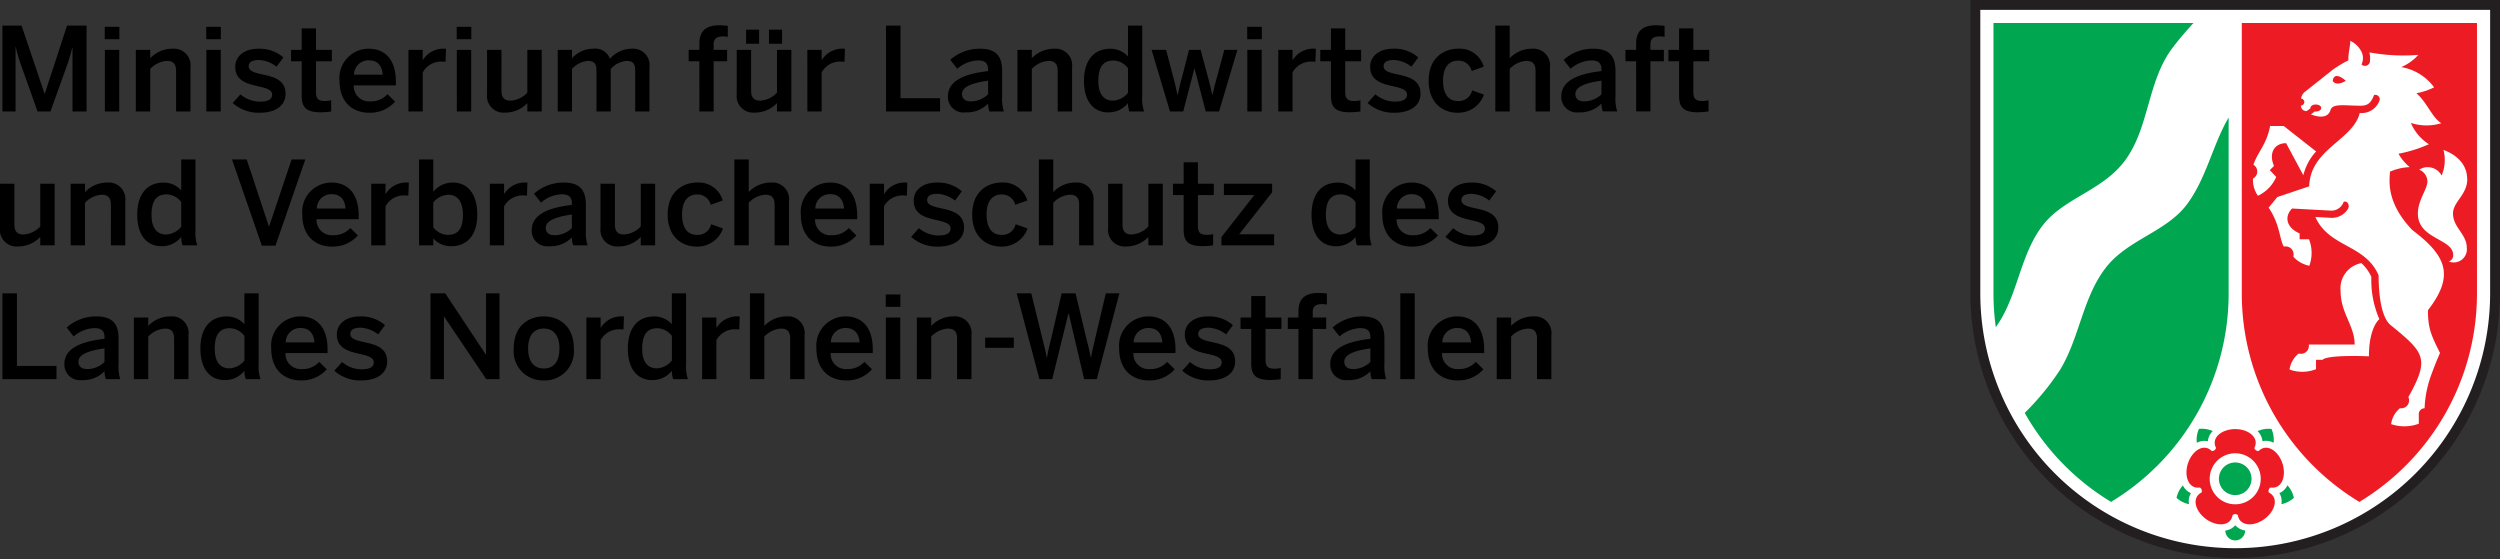<svg xmlns="http://www.w3.org/2000/svg" role="img" aria-labelledby="title" width="339.948" height="76.065" viewBox="0 0 339.948 76.065">
  <rect x="0" y="0" width="339.948" height="76.065" fill="#333333" stroke="none"/>
  <title>Logo des Ministeriums für Landwirtschaft und Verbraucherschutz des Landes Nordrhein-Westfalen - zur Startseite des Ministeriums</title>
  <g transform="translate(267.939 0)">
    <g transform="translate(0)">
      <g transform="translate(0.358 0.358)">
        <path d="M2417.7,78.188a35.745,35.745,0,0,1-35.647-35.832V2.839h71.291l0,39.517A35.745,35.745,0,0,1,2417.7,78.188" transform="translate(-2382.051 -2.839)" fill="#fff" fill-rule="evenodd"></path>
      </g>
      <path d="M2451.217,0V39.869a36,36,0,1,1-72.009,0V0Zm-1.342,39.874a34.663,34.663,0,1,1-69.326,0V1.337h69.326V39.869" transform="translate(-2379.208 0.005)" fill="#231f20" fill-rule="evenodd"></path>
      <g transform="translate(3.13 3.131)">
        <path d="M2438.31,93.891a1.345,1.345,0,1,1-2.69.008,2.108,2.108,0,0,0,1.349-.721A2.169,2.169,0,0,0,2438.31,93.891Zm-7.625-3.578a3.563,3.563,0,0,1-1.7-.86,3.575,3.575,0,0,1,.868-1.693,2.1,2.1,0,0,0,1.092,1.056,2.111,2.111,0,0,0-.263,1.5Zm1.057-8.346a3.576,3.576,0,0,1,.291-1.889,3.579,3.579,0,0,1,1.881.3,2.1,2.1,0,0,0-.667,1.378,2.161,2.161,0,0,0-1.5.21Zm8.264-1.584a3.562,3.562,0,0,1,1.886-.3,3.577,3.577,0,0,1,.292,1.88,2.1,2.1,0,0,0-1.516-.209A2.176,2.176,0,0,0,2440.006,80.383Zm4.058,7.369a3.547,3.547,0,0,1,.874,1.7,3.567,3.567,0,0,1-1.7.86,2.113,2.113,0,0,0-.267-1.507A2.17,2.17,0,0,0,2444.063,87.753Zm-7.1,1.327a2.218,2.218,0,1,1,2.217-2.218A2.219,2.219,0,0,1,2436.963,89.08Zm-32.874-64.194h27.194c-1.011,1.112-2,2.247-2.9,3.452-3.426,4.576-3.089,10.96-6.551,15.435-3.024,3.913-8.151,4.937-10.984,8.551-3.211,4.1-3.417,9.728-6.441,13.919a33.661,33.661,0,0,1-.318-4.613Zm31.978,12.844v23.9A33.077,33.077,0,0,1,2420.079,90a33.152,33.152,0,0,1-11.74-12.1,35.3,35.3,0,0,0,4.77-5.8c2.7-4.38,3.1-9.924,6.3-14,2.965-3.778,8.193-4.825,10.977-8.541,2.656-3.543,3.473-8.027,5.679-11.819" transform="translate(-2404.089 -24.886)" fill="#00a650"></path>
      </g>
      <g transform="translate(29.377 3.131)">
        <path d="M2620.278,24.884h31.979V61.628A33.076,33.076,0,0,1,2636.266,90a33.083,33.083,0,0,1-15.988-28.369Zm30.657,21.23c0,2.144-1.938,3.071-1.938,4.672,0,1.894,1.873,2.809,1.873,4.637a1.782,1.782,0,0,1-2.448,1.883.857.857,0,0,0,.6-.882c0-2.239-4.8-2.121-4.8-5.638,0-1.838,1.3-3.3,1.3-4.388a1.785,1.785,0,0,0-1.125-1.574,2.144,2.144,0,0,1,3.054.8,5.433,5.433,0,0,0,.253-3.489c2.254.864,3.219,2.332,3.223,3.973Zm-18.3-13.372c.5.84,1.787,0,1.787,0S2632.871,31.271,2632.636,32.742Zm7.95,46.68a3.363,3.363,0,0,1,1.2-2.159,1.106,1.106,0,0,0,.167.013,1.076,1.076,0,0,0,1.077-1.078,1.06,1.06,0,0,0-.1-.455c2.954-5.273,2.173-6.039-2.406-9.78-1.254-1.024-1.64-4.019-1.64-6.771-1.82-4.253-6.739-3.76-8.6-7.935l2.15.117a2.559,2.559,0,0,0,2.245-1.156c.343-.512,0-1.211-.549-1.023a1.76,1.76,0,0,1-1.669,1.2l-5.342-.288c-1.062,1.057-.834,2.585,1.025,3.383v.8h1.271a5.064,5.064,0,0,1,.05,3.6,3.938,3.938,0,0,1-2.162-1.213c0-.126.021-.231.021-.339a1.078,1.078,0,0,0-1.08-1.077,1.056,1.056,0,0,0-.242.028c-.605-.961-.51-3.017-2.076-5.3l1.186-1.442,4.338-1.459c.125-5.086,5.969-6.263,6.868-9.977a2.566,2.566,0,0,0,2.636-1.558.6.6,0,0,0-.7-.875c-.438,1.232-1.016,1.45-1.825,1.45-2.105,0-3.806-.354-4.086.584-.476,1.582-2.672.59-2.672.59l.535-.391a1.149,1.149,0,0,0,.138.008c.4,0,.736-.214.736-.478s-.332-.478-.736-.478-.737.214-.737.478a.18.18,0,0,0,0,.049l-.506.366a.735.735,0,0,1-.779-.75.477.477,0,0,0,.021-.952,1.388,1.388,0,0,1,.585-.965l3.744-2.973a16.253,16.253,0,0,1,2.107-1.26c-.059-.815.251-1.89.251-2.651a3.236,3.236,0,0,1,1.551,1.542,1.961,1.961,0,0,1-.025,1.672.679.679,0,0,0,1.154-.5,2.872,2.872,0,0,0-.091-1.143,25.559,25.559,0,0,0,6.665.339,6.541,6.541,0,0,1-2.326,1.662,6.962,6.962,0,0,1,4.472,2.755,9.2,9.2,0,0,1-2.408.8c1.509,1.313,2.1,3.279,3.39,4.074a6.909,6.909,0,0,1-4.14-.035,6.341,6.341,0,0,0,2.453,2.894,19.02,19.02,0,0,1-4.138,1.294,6.562,6.562,0,0,0,1.525,1.82,7.364,7.364,0,0,0-2.677.617c-.1,1.378-.479,4.237,3.013,7.923,4.655,3.519,5.813,6.185,2.145,10.915,0,2.4.4,3.361,1.642,5.81-.1.239-.615,1.39-1.123,2.8a14.615,14.615,0,0,0-.976,4.728.784.784,0,0,0-.788.836V79.37a5.62,5.62,0,0,1-3.776.052Zm-18.111-31.047a3.686,3.686,0,0,1-.673-2.343,1.019,1.019,0,0,0,.264-.194,1.079,1.079,0,0,0,0-1.524,1.116,1.116,0,0,0-.206-.162c.608-1.791,1.789-2.722,2.268-5.264h1.854l4.406,3.457a7.258,7.258,0,0,0-1.739,3.241l-2.344-4.365c-1.506,0-2.43,1.246-1.649,3.1l-.567.569.871.924a5.009,5.009,0,0,1-2.486,2.557Zm6.909,20.226h6.242c0-2.572-1.91-4.261-1.91-7.27a3.487,3.487,0,0,1,2.825-3.8,5.766,5.766,0,0,1,1.355,1.87,13.367,13.367,0,0,0,1.086,5.753s-1.416,1.08-1.416,5.052c0,0-5.633-.258-6.308.477h-.887v1.272a5.057,5.057,0,0,1-3.6.046,3.483,3.483,0,0,1,1.215-2.158c.127,0,.23.021.339.021a1.078,1.078,0,0,0,1.077-1.077,1.316,1.316,0,0,0-.016-.188ZM2615.41,92.328c-1.457-1.059-2-2.9-.6-3.605a.576.576,0,0,0-.221-.681c-1.552.25-2.191-1.557-1.633-3.271s2.137-2.8,3.244-1.685a.575.575,0,0,0,.578-.421c-.716-1.4.8-2.564,2.608-2.564s3.322,1.166,2.6,2.564a.574.574,0,0,0,.578.421c1.109-1.114,2.688-.027,3.243,1.687s-.082,3.52-1.633,3.27a.571.571,0,0,0-.219.681c1.4.709.854,2.547-.6,3.606s-3.375,1.01-3.616-.543a.572.572,0,0,0-.714,0C2618.785,93.339,2616.867,93.387,2615.41,92.328Zm7.442-5.468a3.469,3.469,0,1,1-3.469-3.47,3.47,3.47,0,0,1,3.469,3.47" transform="translate(-2612.757 -24.884)" fill="#ed1c24" fill-rule="evenodd"></path>
      </g>
    </g>
  </g>
  <path d="M1.15,14.06H2.933V5.275h.032a19.957,19.957,0,0,0,.71,2.461L5.929,14.06H7.68L9.952,7.735a23.743,23.743,0,0,0,.694-2.382h.032V14.06h1.909V2.388H9.936L6.907,11.647H6.876L3.753,2.388H1.15ZM15.062,4.234H17.05V2.546H15.062Zm.016,9.827h1.956V5.685H15.078Zm4.211,0h1.956V8.272a3.4,3.4,0,0,1,2.271-1.088c.852,0,1.246.426,1.246,1.356V14.06h1.956V8.051a2.255,2.255,0,0,0-2.413-2.524,4.152,4.152,0,0,0-3.06,1.293V5.685H19.289Zm9.574-9.827h1.987V2.546H28.864Zm.016,9.827h1.956V5.685H28.879Zm7.271.174c1.909,0,3.5-.82,3.5-2.587,0-1.956-1.751-2.319-3.186-2.634-.994-.221-1.83-.426-1.83-1.1,0-.473.347-.852,1.42-.852a4.206,4.206,0,0,1,2.366.915l.931-1.262a4.914,4.914,0,0,0-3.439-1.183c-1.845,0-3.107.994-3.107,2.461,0,1.94,1.719,2.319,3.155,2.65,1.009.237,1.861.442,1.861,1.12,0,.694-.631.962-1.672.962a4.127,4.127,0,0,1-2.634-.994L32.46,12.909A5.3,5.3,0,0,0,36.151,14.234Zm8.281-.063a9.569,9.569,0,0,0,1.42-.11V12.53a3.159,3.159,0,0,1-.836.11c-.962,0-1.23-.363-1.23-1.262V7.231h2.161V5.685H43.785V2.767h-1.94V5.685H40.394V7.231h1.451v4.637C41.845,13.382,42.3,14.171,44.432,14.171Zm6.593.063a4.52,4.52,0,0,0,3.517-1.514L53.517,11.71a3.036,3.036,0,0,1-2.35.978,2.072,2.072,0,0,1-2.24-2.177h5.726v-.457c0-3.407-1.8-4.527-3.675-4.527a3.98,3.98,0,0,0-3.991,4.353C46.987,12.956,48.927,14.234,51.025,14.234ZM48.959,9.06a1.964,1.964,0,0,1,2-1.956c1.167,0,1.8.678,1.909,1.956Zm7.4,5H58.3v-5.3a2.841,2.841,0,0,1,2.587-1.483c.11,0,.426.016.521.032l.063-1.782H61.34a3.279,3.279,0,0,0-3.013,1.53H58.3V5.685h-1.94Zm6.562-9.827h1.987V2.546H62.918Zm.016,9.827h1.956V5.685H62.934Zm6.53.158a4.152,4.152,0,0,0,3.06-1.293V14.06h1.956V5.685H72.524v5.82a3.4,3.4,0,0,1-2.271,1.088c-.852,0-1.246-.426-1.246-1.356V5.685H67.05v6.01A2.255,2.255,0,0,0,69.464,14.218Zm7.193-.158H78.6V8.272a3.318,3.318,0,0,1,2.145-1.088c.915,0,1.183.426,1.183,1.356V14.06h1.94V8.272A3.284,3.284,0,0,1,86.01,7.183c.915,0,1.183.426,1.183,1.356V14.06h1.94V8.051a2.24,2.24,0,0,0-2.445-2.524A3.97,3.97,0,0,0,83.754,6.9a2.1,2.1,0,0,0-2.287-1.372A3.812,3.812,0,0,0,78.6,6.836V5.685h-1.94Zm19.259,0h1.94V7.231h1.83V5.685h-1.83V4.944c0-.9.568-1.088,1.262-1.088a3.625,3.625,0,0,1,.662.063V2.42c-.142-.016-.789-.079-1.151-.079-2.129,0-2.713,1.088-2.713,2.492v.852H94.464V7.231h1.451Zm9.464-9.212h1.782V2.94h-1.782Zm-3.107,0h1.767V2.94h-1.767Zm1.136,9.369a4.152,4.152,0,0,0,3.06-1.293V14.06h1.956V5.685h-1.956v5.82a3.4,3.4,0,0,1-2.271,1.088c-.852,0-1.246-.426-1.246-1.356V5.685h-1.956v6.01A2.255,2.255,0,0,0,103.407,14.218Zm7.193-.158h1.94v-5.3a2.841,2.841,0,0,1,2.587-1.483c.11,0,.426.016.521.032l.063-1.782h-.126a3.279,3.279,0,0,0-3.013,1.53h-.032V5.685H110.6Zm10.694,0h7.35v-1.8h-5.379V2.388h-1.972Zm10.789.126a4.03,4.03,0,0,0,3.092-1.2,3.035,3.035,0,0,0,.189,1.073h1.956a5.739,5.739,0,0,1-.237-2.051V8.556c0-1.956-.773-3.028-3.013-3.028a6,6,0,0,0-4.038,1.514l.946,1.215A4.545,4.545,0,0,1,133.8,7.12c.931,0,1.372.363,1.372,1.2v.252c-3.912.442-5.458,1.656-5.458,3.47A2.116,2.116,0,0,0,132.083,14.187Zm.71-1.5c-.71,0-1.167-.347-1.167-1.009,0-.915,1.23-1.483,3.549-1.8v1.845A3.344,3.344,0,0,1,132.793,12.688Zm6.372,1.372h1.956V8.272a3.4,3.4,0,0,1,2.271-1.088c.852,0,1.246.426,1.246,1.356V14.06h1.956V8.051a2.255,2.255,0,0,0-2.413-2.524,4.152,4.152,0,0,0-3.06,1.293V5.685h-1.956Zm12.366.126a3.339,3.339,0,0,0,2.666-1.262,3.144,3.144,0,0,0,.189,1.136h2a5.319,5.319,0,0,1-.252-2.051V2.388H154.2v4.2a3.193,3.193,0,0,0-2.4-1.057c-2.145,0-3.581,1.467-3.581,4.369S149.623,14.187,151.531,14.187Zm.631-1.593c-1.246,0-2-.883-2-2.65,0-1.861.6-2.808,2.066-2.808A2.555,2.555,0,0,1,154.2,8.177v3.36A2.817,2.817,0,0,1,152.162,12.594Zm7.745,1.467h1.8l1.514-5.82h.032l1.514,5.82h1.814l2.492-8.376H167.3l-.946,3.533c-.268.915-.41,1.514-.662,2.6h-.032c-.237-1.073-.379-1.7-.647-2.634l-.931-3.5h-1.577l-.883,3.439c-.268.962-.41,1.562-.662,2.7h-.032c-.221-1.073-.379-1.719-.631-2.666l-.915-3.47h-1.972Zm10.5-9.827H172.4V2.546h-1.987Zm.016,9.827h1.956V5.685h-1.956Zm4.211,0h1.94v-5.3a2.841,2.841,0,0,1,2.587-1.483c.11,0,.426.016.521.032l.063-1.782h-.126a3.279,3.279,0,0,0-3.013,1.53h-.032V5.685h-1.94Zm9.748.11a9.569,9.569,0,0,0,1.42-.11V12.53a3.158,3.158,0,0,1-.836.11c-.962,0-1.23-.363-1.23-1.262V7.231H185.9V5.685H183.74V2.767H181.8V5.685h-1.451V7.231H181.8v4.637C181.8,13.382,182.257,14.171,184.387,14.171Zm6.088.063c1.909,0,3.5-.82,3.5-2.587,0-1.956-1.751-2.319-3.186-2.634-.994-.221-1.83-.426-1.83-1.1,0-.473.347-.852,1.42-.852a4.206,4.206,0,0,1,2.366.915l.931-1.262a4.914,4.914,0,0,0-3.439-1.183c-1.845,0-3.107.994-3.107,2.461,0,1.94,1.719,2.319,3.155,2.65,1.009.237,1.861.442,1.861,1.12,0,.694-.631.962-1.672.962a4.127,4.127,0,0,1-2.634-.994l-1.057,1.183A5.3,5.3,0,0,0,190.475,14.234Zm8.517,0a3.682,3.682,0,0,0,3.612-2.461L201,11.19a1.853,1.853,0,0,1-1.956,1.451c-1.278,0-2-.978-2-2.76,0-2,.931-2.729,2.035-2.729a1.831,1.831,0,0,1,1.861,1.4l1.64-.584a3.4,3.4,0,0,0-3.47-2.445c-1.861,0-4.022,1.151-4.022,4.353C195.081,12.941,197.052,14.234,198.992,14.234Zm5.158-.174h1.956V8.272a3.4,3.4,0,0,1,2.271-1.088c.852,0,1.246.426,1.246,1.356V14.06h1.956V8.051a2.255,2.255,0,0,0-2.413-2.524,4.152,4.152,0,0,0-3.06,1.293V2.388H204.15Zm11.341.126a4.03,4.03,0,0,0,3.092-1.2,3.036,3.036,0,0,0,.189,1.073h1.956a5.739,5.739,0,0,1-.237-2.051V8.556c0-1.956-.773-3.028-3.013-3.028a6,6,0,0,0-4.038,1.514l.946,1.215A4.545,4.545,0,0,1,217.21,7.12c.931,0,1.372.363,1.372,1.2v.252c-3.912.442-5.458,1.656-5.458,3.47A2.116,2.116,0,0,0,215.491,14.187Zm.71-1.5c-.71,0-1.167-.347-1.167-1.009,0-.915,1.23-1.483,3.549-1.8v1.845A3.344,3.344,0,0,1,216.2,12.688Zm7.1,1.372h1.94V7.231h1.83V5.685h-1.83V4.944c0-.9.568-1.088,1.262-1.088a3.625,3.625,0,0,1,.662.063V2.42c-.142-.016-.789-.079-1.151-.079-2.129,0-2.713,1.088-2.713,2.492v.852h-1.451V7.231H223.3Zm8.423.11a9.569,9.569,0,0,0,1.42-.11V12.53a3.159,3.159,0,0,1-.836.11c-.962,0-1.23-.363-1.23-1.262V7.231h2.161V5.685h-2.161V2.767h-1.94V5.685h-1.451V7.231h1.451v4.637C229.135,13.382,229.592,14.171,231.722,14.171ZM3.232,32.418a4.152,4.152,0,0,0,3.06-1.293V32.26H8.248V23.885H6.292V29.7a3.4,3.4,0,0,1-2.271,1.088c-.852,0-1.246-.426-1.246-1.356V23.885H.819v6.01A2.255,2.255,0,0,0,3.232,32.418Zm7.193-.158h1.956V26.471a3.4,3.4,0,0,1,2.271-1.088c.852,0,1.246.426,1.246,1.356V32.26h1.956v-6.01a2.255,2.255,0,0,0-2.413-2.524,4.152,4.152,0,0,0-3.06,1.293V23.885H10.425Zm12.366.126a3.339,3.339,0,0,0,2.666-1.262,3.144,3.144,0,0,0,.189,1.136h2A5.319,5.319,0,0,1,27.4,30.21V20.588h-1.94v4.2a3.193,3.193,0,0,0-2.4-1.057c-2.145,0-3.58,1.467-3.58,4.369S20.882,32.386,22.791,32.386Zm.631-1.593c-1.246,0-2-.883-2-2.65,0-1.861.6-2.808,2.066-2.808a2.555,2.555,0,0,1,1.972,1.041v3.36A2.818,2.818,0,0,1,23.422,30.793Zm13,1.514H38.28l4.054-11.719H40.473l-3.06,9.1h-.032l-3.013-9.1h-2Zm9.543.126a4.52,4.52,0,0,0,3.517-1.514L48.454,29.91a3.036,3.036,0,0,1-2.35.978,2.072,2.072,0,0,1-2.24-2.177h5.726v-.457c0-3.407-1.8-4.527-3.675-4.527a3.98,3.98,0,0,0-3.991,4.353C41.924,31.156,43.864,32.434,45.962,32.434ZM43.9,27.26a1.964,1.964,0,0,1,2-1.956c1.167,0,1.8.678,1.909,1.956Zm7.4,5h1.94v-5.3a2.841,2.841,0,0,1,2.587-1.483c.11,0,.426.016.521.032l.063-1.782h-.126a3.279,3.279,0,0,0-3.013,1.53h-.032V23.885h-1.94Zm10.836.126c2.145,0,3.581-1.42,3.581-4.322s-1.4-4.338-3.312-4.338a3.383,3.383,0,0,0-2.666,1.262v-4.4h-1.94V32.26h1.94V31.33A3.193,3.193,0,0,0,62.129,32.386ZM61.7,30.841A2.555,2.555,0,0,1,59.732,29.8V26.44a2.818,2.818,0,0,1,2.035-1.057c1.246,0,2,.931,2,2.7C63.77,29.942,63.17,30.841,61.7,30.841Zm5.726,1.42h1.94v-5.3a2.841,2.841,0,0,1,2.587-1.483c.11,0,.426.016.521.032l.063-1.782h-.126a3.279,3.279,0,0,0-3.013,1.53h-.032V23.885h-1.94Zm8.06.126a4.03,4.03,0,0,0,3.092-1.2,3.035,3.035,0,0,0,.189,1.073h1.956a5.739,5.739,0,0,1-.237-2.051V26.755c0-1.956-.773-3.028-3.013-3.028a6,6,0,0,0-4.038,1.514l.946,1.215a4.545,4.545,0,0,1,2.823-1.136c.931,0,1.372.363,1.372,1.2v.252c-3.912.442-5.457,1.656-5.457,3.47A2.116,2.116,0,0,0,75.489,32.386Zm.71-1.5c-.71,0-1.167-.347-1.167-1.009,0-.915,1.23-1.483,3.549-1.8v1.845A3.344,3.344,0,0,1,76.2,30.888Zm8.691,1.53a4.152,4.152,0,0,0,3.06-1.293V32.26h1.956V23.885H87.95V29.7a3.4,3.4,0,0,1-2.271,1.088c-.852,0-1.246-.426-1.246-1.356V23.885H82.476v6.01A2.255,2.255,0,0,0,84.89,32.418Zm10.631.016a3.682,3.682,0,0,0,3.612-2.461l-1.609-.584a1.853,1.853,0,0,1-1.956,1.451c-1.278,0-2-.978-2-2.76,0-2,.931-2.729,2.035-2.729a1.831,1.831,0,0,1,1.861,1.4l1.64-.584a3.4,3.4,0,0,0-3.47-2.445c-1.861,0-4.022,1.151-4.022,4.353C91.609,31.14,93.581,32.434,95.521,32.434Zm5.158-.174h1.956V26.471a3.4,3.4,0,0,1,2.271-1.088c.852,0,1.246.426,1.246,1.356V32.26h1.956v-6.01a2.255,2.255,0,0,0-2.413-2.524,4.152,4.152,0,0,0-3.06,1.293V20.588h-1.956Zm13.076.174a4.52,4.52,0,0,0,3.517-1.514l-1.025-1.009a3.036,3.036,0,0,1-2.35.978,2.072,2.072,0,0,1-2.24-2.177h5.726v-.457c0-3.407-1.8-4.527-3.675-4.527a3.98,3.98,0,0,0-3.991,4.353C109.717,31.156,111.657,32.434,113.755,32.434Zm-2.066-5.174a1.964,1.964,0,0,1,2-1.956c1.167,0,1.8.678,1.909,1.956Zm7.4,5h1.94v-5.3a2.841,2.841,0,0,1,2.587-1.483c.11,0,.426.016.521.032l.063-1.782h-.126a3.279,3.279,0,0,0-3.013,1.53h-.032V23.885h-1.94Zm9.322.174c1.909,0,3.5-.82,3.5-2.587,0-1.956-1.751-2.319-3.186-2.634-.994-.221-1.83-.426-1.83-1.1,0-.473.347-.852,1.42-.852a4.206,4.206,0,0,1,2.366.915l.931-1.262a4.914,4.914,0,0,0-3.439-1.183c-1.845,0-3.107.994-3.107,2.461,0,1.94,1.719,2.319,3.155,2.65,1.009.237,1.861.442,1.861,1.12,0,.694-.631.962-1.672.962a4.127,4.127,0,0,1-2.634-.994l-1.057,1.183A5.3,5.3,0,0,0,128.408,32.434Zm8.518,0a3.682,3.682,0,0,0,3.612-2.461l-1.609-.584a1.853,1.853,0,0,1-1.956,1.451c-1.278,0-2-.978-2-2.76,0-2,.931-2.729,2.035-2.729a1.831,1.831,0,0,1,1.861,1.4l1.64-.584a3.4,3.4,0,0,0-3.47-2.445c-1.861,0-4.022,1.151-4.022,4.353C133.014,31.14,134.985,32.434,136.925,32.434Zm5.158-.174h1.956V26.471a3.4,3.4,0,0,1,2.271-1.088c.852,0,1.246.426,1.246,1.356V32.26h1.956v-6.01a2.255,2.255,0,0,0-2.413-2.524,4.152,4.152,0,0,0-3.06,1.293V20.588h-1.956Zm11.83.158a4.152,4.152,0,0,0,3.06-1.293V32.26h1.956V23.885h-1.956V29.7a3.4,3.4,0,0,1-2.271,1.088c-.852,0-1.246-.426-1.246-1.356V23.885H151.5v6.01A2.255,2.255,0,0,0,153.913,32.418Zm10.442-.047a9.569,9.569,0,0,0,1.42-.11V30.73a3.159,3.159,0,0,1-.836.11c-.962,0-1.23-.363-1.23-1.262V25.43h2.161V23.885h-2.161V20.967h-1.94v2.918h-1.451V25.43h1.451v4.637C161.768,31.582,162.225,32.371,164.355,32.371Zm2.555-.11h7.161v-1.5h-4.748l4.48-5.71V23.885h-6.562V25.43h4.133l-4.464,5.71Zm15.568.126a3.339,3.339,0,0,0,2.666-1.262,3.144,3.144,0,0,0,.189,1.136h2a5.32,5.32,0,0,1-.252-2.051V20.588h-1.94v4.2a3.193,3.193,0,0,0-2.4-1.057c-2.145,0-3.58,1.467-3.58,4.369S180.569,32.386,182.478,32.386Zm.631-1.593c-1.246,0-2-.883-2-2.65,0-1.861.6-2.808,2.066-2.808a2.555,2.555,0,0,1,1.972,1.041v3.36A2.817,2.817,0,0,1,183.109,30.793Zm9.716,1.64a4.52,4.52,0,0,0,3.517-1.514l-1.025-1.009a3.036,3.036,0,0,1-2.35.978,2.072,2.072,0,0,1-2.24-2.177h5.726v-.457c0-3.407-1.8-4.527-3.675-4.527a3.98,3.98,0,0,0-3.991,4.353C188.787,31.156,190.727,32.434,192.825,32.434Zm-2.066-5.174a1.964,1.964,0,0,1,2-1.956c1.167,0,1.8.678,1.909,1.956Zm10.3,5.174c1.909,0,3.5-.82,3.5-2.587,0-1.956-1.751-2.319-3.186-2.634-.994-.221-1.83-.426-1.83-1.1,0-.473.347-.852,1.42-.852a4.206,4.206,0,0,1,2.366.915l.931-1.262a4.914,4.914,0,0,0-3.439-1.183c-1.845,0-3.107.994-3.107,2.461,0,1.94,1.719,2.319,3.155,2.65,1.009.237,1.861.442,1.861,1.12,0,.694-.631.962-1.672.962a4.127,4.127,0,0,1-2.634-.994l-1.057,1.183A5.3,5.3,0,0,0,201.059,32.434ZM1.15,50.46H8.5v-1.8H3.122V38.788H1.15Zm10.789.126a4.03,4.03,0,0,0,3.092-1.2,3.035,3.035,0,0,0,.189,1.073h1.956a5.739,5.739,0,0,1-.237-2.051V44.955c0-1.956-.773-3.028-3.013-3.028a6,6,0,0,0-4.038,1.514l.946,1.215a4.545,4.545,0,0,1,2.823-1.136c.931,0,1.372.363,1.372,1.2v.252c-3.912.442-5.457,1.656-5.457,3.47A2.116,2.116,0,0,0,11.939,50.586Zm.71-1.5c-.71,0-1.167-.347-1.167-1.009,0-.915,1.23-1.483,3.549-1.8v1.845A3.344,3.344,0,0,1,12.649,49.088Zm6.372,1.372h1.956V44.671a3.4,3.4,0,0,1,2.271-1.088c.852,0,1.246.426,1.246,1.356V50.46H26.45V44.45a2.255,2.255,0,0,0-2.413-2.524,4.152,4.152,0,0,0-3.06,1.293V42.084H19.021Zm12.366.126a3.339,3.339,0,0,0,2.666-1.262,3.144,3.144,0,0,0,.189,1.136h2a5.319,5.319,0,0,1-.252-2.051V38.788h-1.94v4.2a3.193,3.193,0,0,0-2.4-1.057c-2.145,0-3.581,1.467-3.581,4.369S29.479,50.586,31.387,50.586Zm.631-1.593c-1.246,0-2-.883-2-2.65,0-1.861.6-2.808,2.066-2.808a2.555,2.555,0,0,1,1.972,1.041v3.36A2.818,2.818,0,0,1,32.018,48.993Zm9.716,1.64a4.52,4.52,0,0,0,3.517-1.514L44.227,48.11a3.036,3.036,0,0,1-2.35.978,2.072,2.072,0,0,1-2.24-2.177h5.726v-.457c0-3.407-1.8-4.527-3.675-4.527A3.98,3.98,0,0,0,37.7,46.28C37.7,49.356,39.637,50.633,41.734,50.633ZM39.668,45.46a1.964,1.964,0,0,1,2-1.956c1.167,0,1.8.678,1.909,1.956Zm10.3,5.174c1.909,0,3.5-.82,3.5-2.587,0-1.956-1.751-2.319-3.186-2.634-.994-.221-1.83-.426-1.83-1.1,0-.473.347-.852,1.42-.852a4.206,4.206,0,0,1,2.366.915l.931-1.262a4.914,4.914,0,0,0-3.439-1.183c-1.845,0-3.107.994-3.107,2.461,0,1.94,1.719,2.319,3.155,2.65,1.009.237,1.861.442,1.861,1.12,0,.694-.631.962-1.672.962a4.127,4.127,0,0,1-2.634-.994l-1.057,1.183A5.3,5.3,0,0,0,49.968,50.633Zm9.385-.174h1.83v-8.5h.032l5.726,8.5h1.8V38.788h-1.83v8.328h-.032l-5.521-8.328h-2Zm15.41.174a3.967,3.967,0,0,0,4.085-4.353c0-3.092-2.051-4.353-4.085-4.353-2.051,0-4.085,1.262-4.085,4.353A3.967,3.967,0,0,0,74.763,50.633Zm0-1.625c-1.483,0-2.129-1.136-2.129-2.729,0-1.688.726-2.7,2.129-2.7,1.467,0,2.129,1.136,2.129,2.7C76.893,48,76.167,49.009,74.763,49.009Zm5.789,1.451h1.94v-5.3a2.841,2.841,0,0,1,2.587-1.483c.11,0,.426.016.521.032l.063-1.782h-.126a3.279,3.279,0,0,0-3.013,1.53h-.032V42.084h-1.94Zm8.959.126a3.339,3.339,0,0,0,2.666-1.262,3.145,3.145,0,0,0,.189,1.136h2a5.319,5.319,0,0,1-.252-2.051V38.788h-1.94v4.2a3.193,3.193,0,0,0-2.4-1.057c-2.145,0-3.581,1.467-3.581,4.369S87.6,50.586,89.511,50.586Zm.631-1.593c-1.246,0-2-.883-2-2.65,0-1.861.6-2.808,2.066-2.808a2.555,2.555,0,0,1,1.972,1.041v3.36A2.818,2.818,0,0,1,90.142,48.993Zm6.152,1.467h1.94v-5.3a2.841,2.841,0,0,1,2.587-1.483c.11,0,.426.016.521.032l.063-1.782h-.126a3.279,3.279,0,0,0-3.013,1.53h-.032V42.084h-1.94Zm6.5,0h1.956V44.671a3.4,3.4,0,0,1,2.271-1.088c.852,0,1.246.426,1.246,1.356V50.46h1.956V44.45a2.255,2.255,0,0,0-2.413-2.524,4.152,4.152,0,0,0-3.06,1.293V38.788h-1.956Zm13.076.174a4.52,4.52,0,0,0,3.517-1.514L118.36,48.11a3.036,3.036,0,0,1-2.35.978,2.072,2.072,0,0,1-2.24-2.177H119.5v-.457c0-3.407-1.8-4.527-3.675-4.527a3.98,3.98,0,0,0-3.991,4.353C111.83,49.356,113.77,50.633,115.868,50.633ZM113.8,45.46a1.964,1.964,0,0,1,2-1.956c1.167,0,1.8.678,1.909,1.956Zm7.461-4.827h1.987V38.946h-1.987Zm.016,9.827h1.956V42.084h-1.956Zm4.211,0h1.956V44.671a3.4,3.4,0,0,1,2.271-1.088c.852,0,1.246.426,1.246,1.356V50.46h1.956V44.45a2.255,2.255,0,0,0-2.413-2.524,4.152,4.152,0,0,0-3.06,1.293V42.084H125.49Zm9.29-4.259h3.9V44.813h-3.9Zm7.382,4.259H143.9l2.208-8.943h.032l2.1,8.943h1.719l3.076-11.672h-1.845l-1.451,6.136c-.221.994-.394,1.609-.568,2.618h-.032c-.173-.978-.363-1.672-.615-2.666l-1.451-6.088h-1.893l-1.4,6.057c-.237.931-.442,1.8-.6,2.7h-.032c-.158-.915-.379-1.782-.615-2.713l-1.483-6.041h-1.987Zm14.874.174a4.52,4.52,0,0,0,3.517-1.514l-1.025-1.009a3.036,3.036,0,0,1-2.35.978,2.072,2.072,0,0,1-2.24-2.177h5.726v-.457c0-3.407-1.8-4.527-3.675-4.527A3.98,3.98,0,0,0,153,46.28C153,49.356,154.938,50.633,157.036,50.633ZM154.97,45.46a1.964,1.964,0,0,1,2-1.956c1.167,0,1.8.678,1.909,1.956Zm10.3,5.174c1.909,0,3.5-.82,3.5-2.587,0-1.956-1.751-2.319-3.186-2.634-.994-.221-1.83-.426-1.83-1.1,0-.473.347-.852,1.42-.852a4.206,4.206,0,0,1,2.366.915l.931-1.262a4.914,4.914,0,0,0-3.439-1.183c-1.845,0-3.107.994-3.107,2.461,0,1.94,1.719,2.319,3.155,2.65,1.009.237,1.861.442,1.861,1.12,0,.694-.631.962-1.672.962a4.127,4.127,0,0,1-2.634-.994l-1.057,1.183A5.3,5.3,0,0,0,165.27,50.633Zm8.281-.063a9.568,9.568,0,0,0,1.42-.11V48.93a3.158,3.158,0,0,1-.836.11c-.962,0-1.23-.363-1.23-1.262V43.63h2.161V42.084H172.9V39.166h-1.94v2.918h-1.451V43.63h1.451v4.637C170.964,49.782,171.421,50.57,173.55,50.57Zm3.833-.11h1.94V43.63h1.83V42.084h-1.83v-.741c0-.9.568-1.088,1.262-1.088a3.624,3.624,0,0,1,.662.063v-1.5c-.142-.016-.789-.079-1.151-.079-2.129,0-2.713,1.088-2.713,2.492v.852h-1.451V43.63h1.451Zm6.688.126a4.03,4.03,0,0,0,3.092-1.2,3.036,3.036,0,0,0,.189,1.073h1.956a5.739,5.739,0,0,1-.237-2.051V44.955c0-1.956-.773-3.028-3.013-3.028a6,6,0,0,0-4.038,1.514l.946,1.215a4.545,4.545,0,0,1,2.823-1.136c.931,0,1.372.363,1.372,1.2v.252c-3.912.442-5.458,1.656-5.458,3.47A2.116,2.116,0,0,0,184.071,50.586Zm.71-1.5c-.71,0-1.167-.347-1.167-1.009,0-.915,1.23-1.483,3.549-1.8v1.845A3.344,3.344,0,0,1,184.781,49.088Zm6.451,1.372h1.956V38.788h-1.956Zm7.776.174a4.52,4.52,0,0,0,3.517-1.514L201.5,48.11a3.036,3.036,0,0,1-2.35.978,2.072,2.072,0,0,1-2.24-2.177h5.726v-.457c0-3.407-1.8-4.527-3.675-4.527a3.98,3.98,0,0,0-3.991,4.353C194.97,49.356,196.91,50.633,199.008,50.633Zm-2.066-5.174a1.964,1.964,0,0,1,2-1.956c1.167,0,1.8.678,1.909,1.956Zm7.4,5H206.3V44.671a3.4,3.4,0,0,1,2.271-1.088c.852,0,1.246.426,1.246,1.356V50.46h1.956V44.45a2.255,2.255,0,0,0-2.413-2.524,4.152,4.152,0,0,0-3.06,1.293V42.084H204.34Z" transform="translate(-0.819 1.097)"></path>
</svg>
